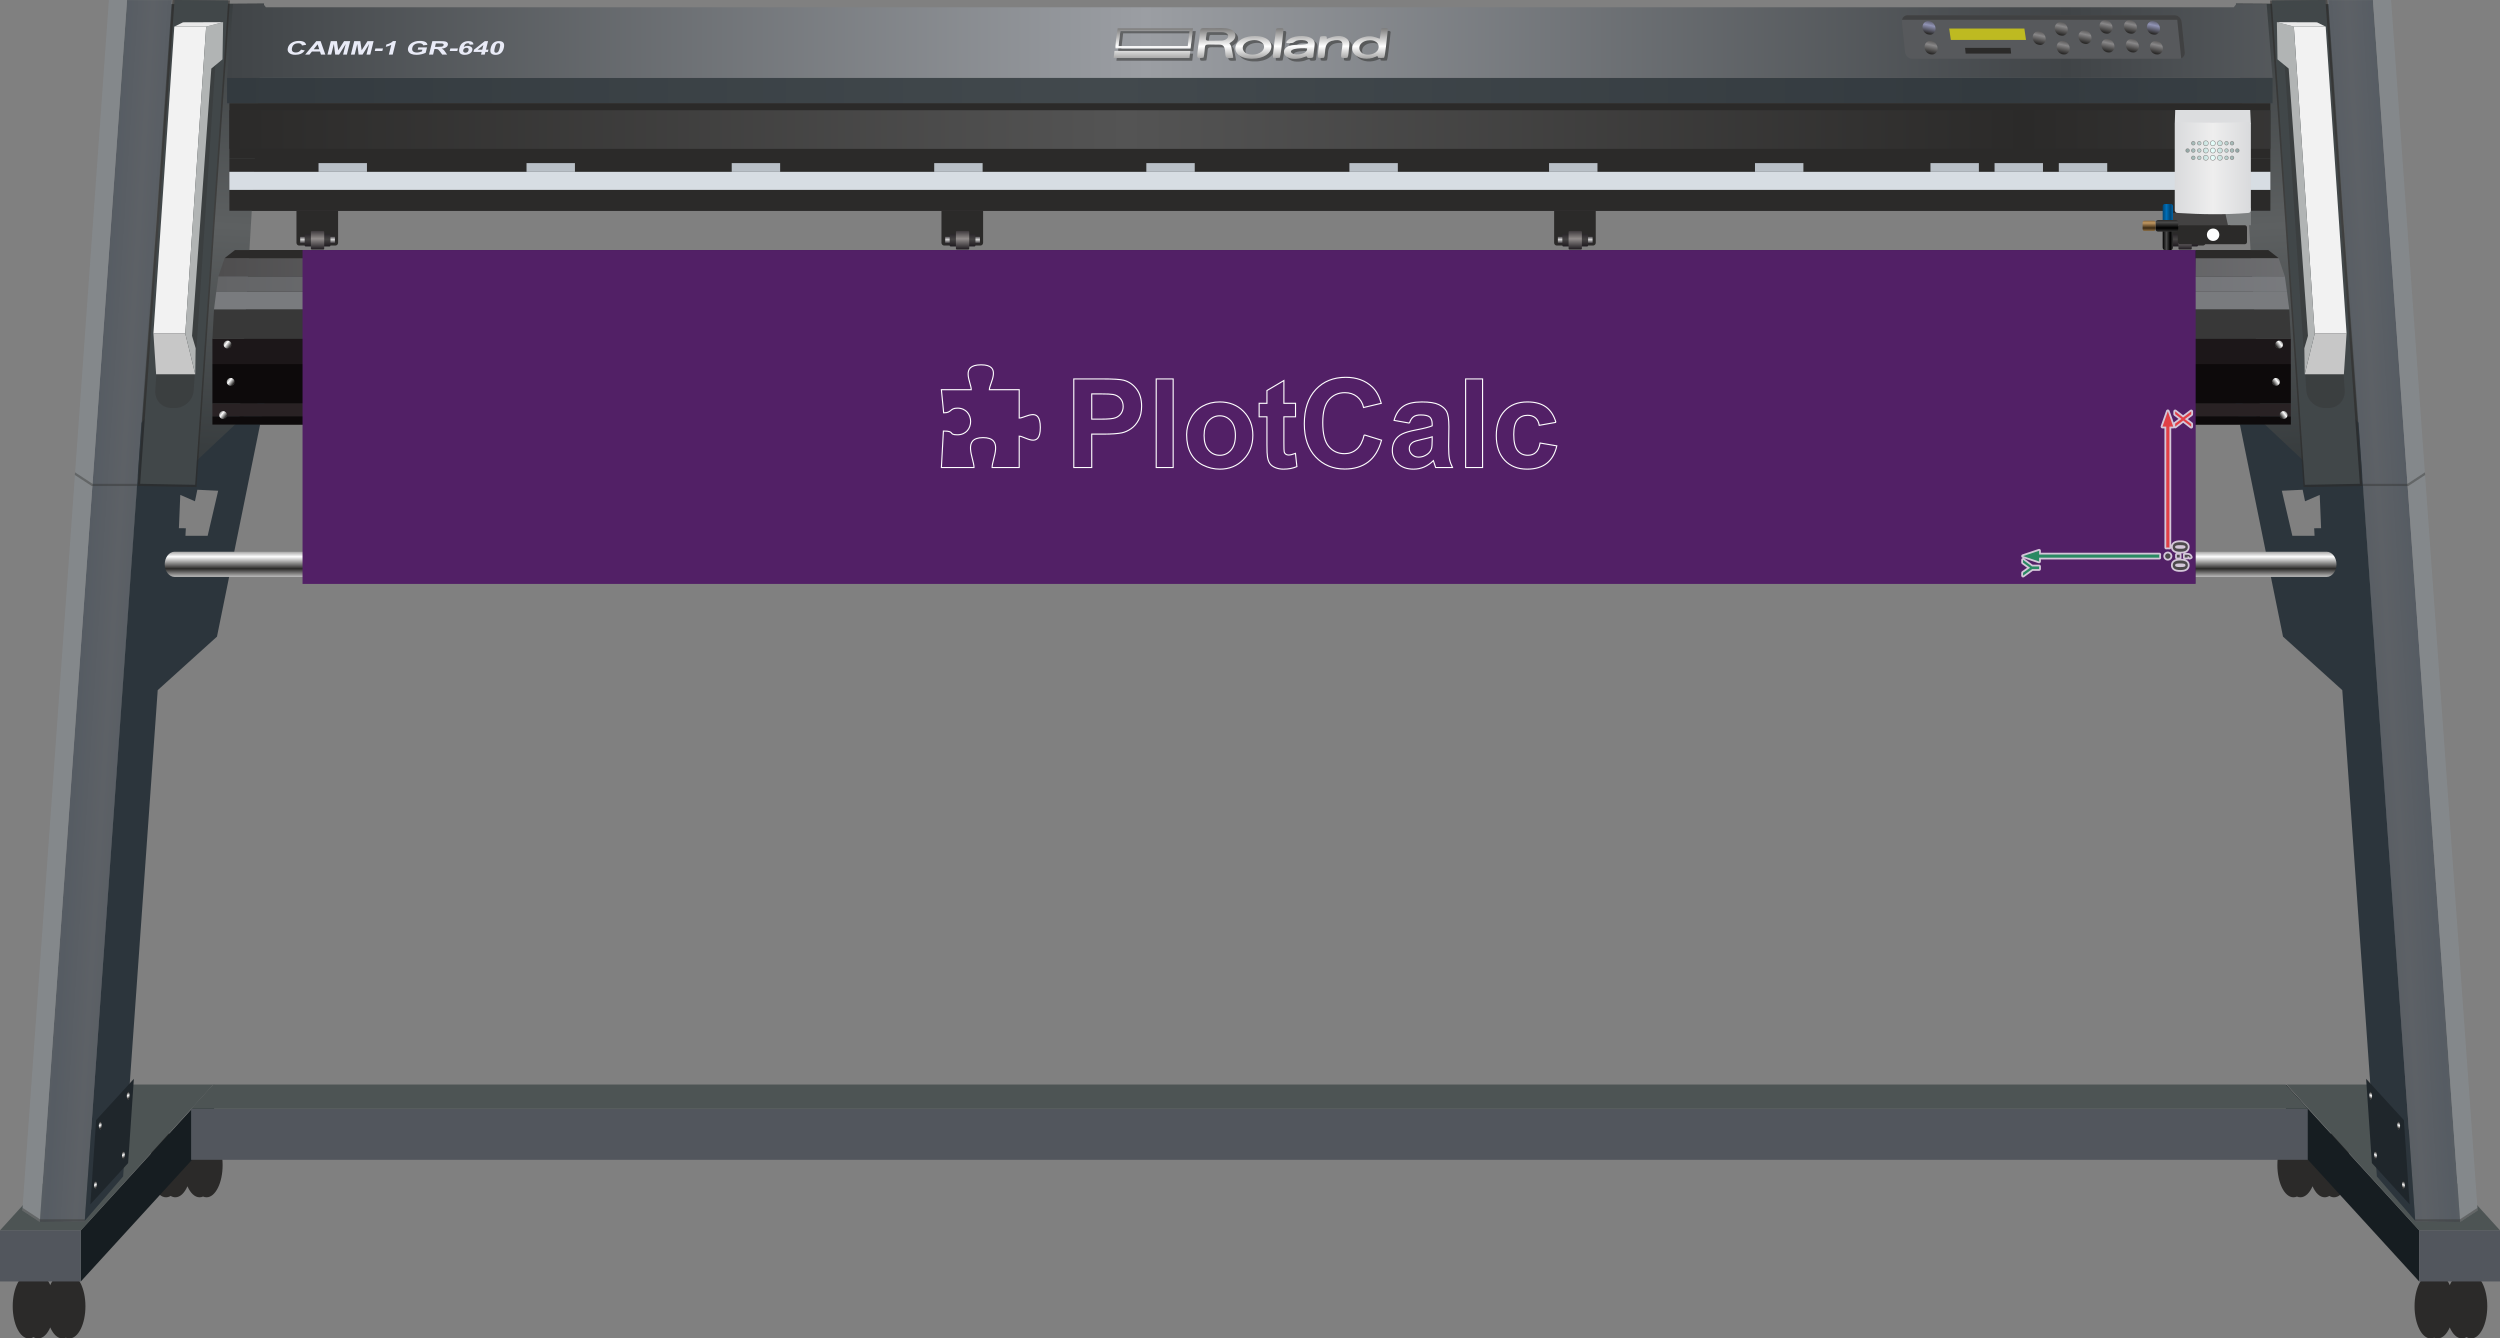 <!-- Creator: plotcalc.com 1000$ --><svg version="1.2" xmlns="http://www.w3.org/2000/svg" viewBox="-1947836 -224662 2246289 1202627" xmlns:xlink="http://www.w3.org/1999/xlink"><rect x="-1947836" y="-224662" width="2246289" height="1202627" fill="#808080" stroke="none"/><defs><linearGradient id="G1" x1="-1735332" x2="-1722508" y1="195862" y2="-20366" spreadMethod="reflect" gradientUnits="userSpaceOnUse"><stop offset="0%" stop-color="rgba(54,59,61,1)"/><stop offset="100%" stop-color="rgba(93,96,97,1)"/></linearGradient><linearGradient id="G2" x1="-1880383" x2="-1854106" y1="461401" y2="463077" spreadMethod="reflect" gradientUnits="userSpaceOnUse"><stop offset="0%" stop-color="rgba(86,92,99,1)"/><stop offset="100%" stop-color="rgba(93,97,102,1)"/></linearGradient><linearGradient id="G3" x1="85950" x2="73126" y1="195862" y2="-20366" spreadMethod="reflect" gradientUnits="userSpaceOnUse"><stop offset="0%" stop-color="rgba(54,59,61,1)"/><stop offset="100%" stop-color="rgba(93,96,97,1)"/></linearGradient><linearGradient id="G4" x1="231001" x2="204724" y1="461401" y2="463077" spreadMethod="reflect" gradientUnits="userSpaceOnUse"><stop offset="0%" stop-color="rgba(86,92,99,1)"/><stop offset="100%" stop-color="rgba(93,97,102,1)"/></linearGradient><linearGradient id="G5" x1="-1743804" x2="-917828" y1="-187815" y2="-187816" spreadMethod="reflect" gradientUnits="userSpaceOnUse"><stop offset="0%" stop-color="rgba(64,68,71,1)"/><stop offset="100%" stop-color="rgba(155,158,163,1)"/></linearGradient><linearGradient id="G6" x1="-1743804" x2="-951370" y1="-143244" y2="-143244" spreadMethod="reflect" gradientUnits="userSpaceOnUse"><stop offset="0%" stop-color="rgba(51,58,63,1)"/><stop offset="100%" stop-color="rgba(66,73,77,1)"/></linearGradient><linearGradient id="G7" x1="-1741715" x2="-935649" y1="-108265" y2="-108265" spreadMethod="reflect" gradientUnits="userSpaceOnUse"><stop offset="0%" stop-color="rgba(43,42,41,1)"/><stop offset="100%" stop-color="rgba(84,84,84,1)"/></linearGradient><linearGradient id="G8" x1="-1752342" x2="-1749013" y1="145680" y2="148256" spreadMethod="reflect" gradientUnits="userSpaceOnUse"><stop offset="0%" stop-color="rgba(43,42,41,1)"/><stop offset="100%" stop-color="rgba(254,254,254,1)"/></linearGradient><linearGradient id="G9" x1="-1745498" x2="-1742169" y1="115894" y2="118470" spreadMethod="reflect" gradientUnits="userSpaceOnUse"><stop offset="0%" stop-color="rgba(43,42,41,1)"/><stop offset="100%" stop-color="rgba(254,254,254,1)"/></linearGradient><linearGradient id="G10" x1="-1748320" x2="-1744992" y1="82376" y2="84951" spreadMethod="reflect" gradientUnits="userSpaceOnUse"><stop offset="0%" stop-color="rgba(43,42,41,1)"/><stop offset="100%" stop-color="rgba(254,254,254,1)"/></linearGradient><linearGradient id="G11" x1="108948" x2="105619" y1="145680" y2="148256" spreadMethod="reflect" gradientUnits="userSpaceOnUse"><stop offset="0%" stop-color="rgba(43,42,41,1)"/><stop offset="100%" stop-color="rgba(254,254,254,1)"/></linearGradient><linearGradient id="G12" x1="102104" x2="98775" y1="115894" y2="118470" spreadMethod="reflect" gradientUnits="userSpaceOnUse"><stop offset="0%" stop-color="rgba(43,42,41,1)"/><stop offset="100%" stop-color="rgba(254,254,254,1)"/></linearGradient><linearGradient id="G13" x1="104926" x2="101597" y1="82376" y2="84951" spreadMethod="reflect" gradientUnits="userSpaceOnUse"><stop offset="0%" stop-color="rgba(43,42,41,1)"/><stop offset="100%" stop-color="rgba(254,254,254,1)"/></linearGradient><linearGradient id="G14" x1="-1753505" x2="-1036485" y1="30567" y2="30567" spreadMethod="reflect" gradientUnits="userSpaceOnUse"><stop offset="0%" stop-color="rgba(99,100,102,1)"/><stop offset="100%" stop-color="rgba(135,137,142,1)"/></linearGradient><linearGradient id="G15" x1="-1751582" x2="-982337" y1="15441" y2="15441" spreadMethod="reflect" gradientUnits="userSpaceOnUse"><stop offset="0%" stop-color="rgba(79,78,79,1)"/><stop offset="100%" stop-color="rgba(150,153,158,1)"/></linearGradient><linearGradient id="G16" x1="-1716746" x2="-1716746" y1="286320" y2="275543" spreadMethod="reflect" gradientUnits="userSpaceOnUse"><stop offset="0%" stop-color="rgba(43,42,41,1)"/><stop offset="100%" stop-color="rgba(254,254,254,1)"/></linearGradient><linearGradient id="G17" x1="-784241" x2="-784241" y1="-156855" y2="-183094" spreadMethod="reflect" gradientUnits="userSpaceOnUse"><stop offset="0%" stop-color="rgba(43,42,41,1)"/><stop offset="100%" stop-color="rgba(255,255,255,1)"/></linearGradient><linearGradient id="G18" x1="-1081474" x2="-1081474" y1="-3229" y2="-9697" spreadMethod="reflect" gradientUnits="userSpaceOnUse"><stop offset="0%" stop-color="rgba(31,27,32,1)"/><stop offset="100%" stop-color="rgba(69,67,67,1)"/></linearGradient><linearGradient id="G19" x1="-1082187" x2="-1082187" y1="-492" y2="-10124" spreadMethod="reflect" gradientUnits="userSpaceOnUse"><stop offset="0%" stop-color="rgba(31,27,32,1)"/><stop offset="100%" stop-color="rgba(145,140,139,1)"/></linearGradient><linearGradient id="G20" x1="-1096264" x2="-1096264" y1="-5630" y2="-9322" spreadMethod="reflect" gradientUnits="userSpaceOnUse"><stop offset="0%" stop-color="rgba(31,27,32,1)"/><stop offset="100%" stop-color="rgba(213,213,213,1)"/></linearGradient><linearGradient id="G21" x1="-1069122" x2="-1069122" y1="-5630" y2="-9322" spreadMethod="reflect" gradientUnits="userSpaceOnUse"><stop offset="0%" stop-color="rgba(31,27,32,1)"/><stop offset="100%" stop-color="rgba(213,213,213,1)"/></linearGradient><linearGradient id="G22" x1="-1661026" x2="-1661026" y1="-3229" y2="-9697" spreadMethod="reflect" gradientUnits="userSpaceOnUse"><stop offset="0%" stop-color="rgba(31,27,32,1)"/><stop offset="100%" stop-color="rgba(69,67,67,1)"/></linearGradient><linearGradient id="G23" x1="-1661740" x2="-1661740" y1="-492" y2="-10124" spreadMethod="reflect" gradientUnits="userSpaceOnUse"><stop offset="0%" stop-color="rgba(31,27,32,1)"/><stop offset="100%" stop-color="rgba(145,140,139,1)"/></linearGradient><linearGradient id="G24" x1="-1675816" x2="-1675816" y1="-5630" y2="-9322" spreadMethod="reflect" gradientUnits="userSpaceOnUse"><stop offset="0%" stop-color="rgba(31,27,32,1)"/><stop offset="100%" stop-color="rgba(213,213,213,1)"/></linearGradient><linearGradient id="G25" x1="-1648674" x2="-1648674" y1="-5630" y2="-9322" spreadMethod="reflect" gradientUnits="userSpaceOnUse"><stop offset="0%" stop-color="rgba(31,27,32,1)"/><stop offset="100%" stop-color="rgba(213,213,213,1)"/></linearGradient><linearGradient id="G26" x1="16995" x2="16995" y1="-3229" y2="-9697" spreadMethod="reflect" gradientUnits="userSpaceOnUse"><stop offset="0%" stop-color="rgba(31,27,32,1)"/><stop offset="100%" stop-color="rgba(69,67,67,1)"/></linearGradient><linearGradient id="G27" x1="16281" x2="16281" y1="-492" y2="-10124" spreadMethod="reflect" gradientUnits="userSpaceOnUse"><stop offset="0%" stop-color="rgba(31,27,32,1)"/><stop offset="100%" stop-color="rgba(145,140,139,1)"/></linearGradient><linearGradient id="G28" x1="2205" x2="2205" y1="-5630" y2="-9322" spreadMethod="reflect" gradientUnits="userSpaceOnUse"><stop offset="0%" stop-color="rgba(31,27,32,1)"/><stop offset="100%" stop-color="rgba(213,213,213,1)"/></linearGradient><linearGradient id="G29" x1="29347" x2="29347" y1="-5630" y2="-9322" spreadMethod="reflect" gradientUnits="userSpaceOnUse"><stop offset="0%" stop-color="rgba(31,27,32,1)"/><stop offset="100%" stop-color="rgba(213,213,213,1)"/></linearGradient><linearGradient id="G30" x1="-530986" x2="-530986" y1="-3229" y2="-9697" spreadMethod="reflect" gradientUnits="userSpaceOnUse"><stop offset="0%" stop-color="rgba(31,27,32,1)"/><stop offset="100%" stop-color="rgba(69,67,67,1)"/></linearGradient><linearGradient id="G31" x1="-531700" x2="-531700" y1="-492" y2="-10124" spreadMethod="reflect" gradientUnits="userSpaceOnUse"><stop offset="0%" stop-color="rgba(31,27,32,1)"/><stop offset="100%" stop-color="rgba(145,140,139,1)"/></linearGradient><linearGradient id="G32" x1="-545777" x2="-545777" y1="-5630" y2="-9322" spreadMethod="reflect" gradientUnits="userSpaceOnUse"><stop offset="0%" stop-color="rgba(31,27,32,1)"/><stop offset="100%" stop-color="rgba(213,213,213,1)"/></linearGradient><linearGradient id="G33" x1="-518635" x2="-518635" y1="-5630" y2="-9322" spreadMethod="reflect" gradientUnits="userSpaceOnUse"><stop offset="0%" stop-color="rgba(31,27,32,1)"/><stop offset="100%" stop-color="rgba(213,213,213,1)"/></linearGradient><linearGradient id="G34" x1="-1863840" x2="-1862671" y1="837561" y2="840136" spreadMethod="reflect" gradientUnits="userSpaceOnUse"><stop offset="0%" stop-color="rgba(43,42,41,1)"/><stop offset="100%" stop-color="rgba(254,254,254,1)"/></linearGradient><linearGradient id="G35" x1="-1859546" x2="-1858378" y1="784099" y2="786675" spreadMethod="reflect" gradientUnits="userSpaceOnUse"><stop offset="0%" stop-color="rgba(43,42,41,1)"/><stop offset="100%" stop-color="rgba(254,254,254,1)"/></linearGradient><linearGradient id="G36" x1="-1838685" x2="-1837517" y1="810746" y2="813321" spreadMethod="reflect" gradientUnits="userSpaceOnUse"><stop offset="0%" stop-color="rgba(43,42,41,1)"/><stop offset="100%" stop-color="rgba(254,254,254,1)"/></linearGradient><linearGradient id="G37" x1="-1834392" x2="-1833224" y1="757284" y2="759860" spreadMethod="reflect" gradientUnits="userSpaceOnUse"><stop offset="0%" stop-color="rgba(43,42,41,1)"/><stop offset="100%" stop-color="rgba(254,254,254,1)"/></linearGradient><linearGradient id="G38" x1="213460" x2="212292" y1="837561" y2="840136" spreadMethod="reflect" gradientUnits="userSpaceOnUse"><stop offset="0%" stop-color="rgba(43,42,41,1)"/><stop offset="100%" stop-color="rgba(254,254,254,1)"/></linearGradient><linearGradient id="G39" x1="209166" x2="207998" y1="784099" y2="786675" spreadMethod="reflect" gradientUnits="userSpaceOnUse"><stop offset="0%" stop-color="rgba(43,42,41,1)"/><stop offset="100%" stop-color="rgba(254,254,254,1)"/></linearGradient><linearGradient id="G40" x1="188306" x2="187138" y1="810746" y2="813321" spreadMethod="reflect" gradientUnits="userSpaceOnUse"><stop offset="0%" stop-color="rgba(43,42,41,1)"/><stop offset="100%" stop-color="rgba(254,254,254,1)"/></linearGradient><linearGradient id="G41" x1="184012" x2="182844" y1="757284" y2="759860" spreadMethod="reflect" gradientUnits="userSpaceOnUse"><stop offset="0%" stop-color="rgba(43,42,41,1)"/><stop offset="100%" stop-color="rgba(254,254,254,1)"/></linearGradient><linearGradient id="G42" x1="-216649" x2="-215021" y1="-194699" y2="-202144" spreadMethod="reflect" gradientUnits="userSpaceOnUse"><stop offset="0%" stop-color="rgba(43,42,41,1)"/><stop offset="100%" stop-color="rgba(144,147,180,1)"/></linearGradient><linearGradient id="G43" x1="-214810" x2="-213183" y1="-176905" y2="-184350" spreadMethod="reflect" gradientUnits="userSpaceOnUse"><stop offset="0%" stop-color="rgba(43,42,41,1)"/><stop offset="100%" stop-color="rgba(136,135,136,1)"/></linearGradient><linearGradient id="G44" x1="-15006" x2="-13379" y1="-194699" y2="-202144" spreadMethod="reflect" gradientUnits="userSpaceOnUse"><stop offset="0%" stop-color="rgba(43,42,41,1)"/><stop offset="100%" stop-color="rgba(144,147,180,1)"/></linearGradient><linearGradient id="G45" x1="-96099" x2="-94472" y1="-176905" y2="-184350" spreadMethod="reflect" gradientUnits="userSpaceOnUse"><stop offset="0%" stop-color="rgba(43,42,41,1)"/><stop offset="100%" stop-color="rgba(136,135,136,1)"/></linearGradient><linearGradient id="G46" x1="-97844" x2="-96216" y1="-193786" y2="-201230" spreadMethod="reflect" gradientUnits="userSpaceOnUse"><stop offset="0%" stop-color="rgba(43,42,41,1)"/><stop offset="100%" stop-color="rgba(136,135,136,1)"/></linearGradient><linearGradient id="G47" x1="-55889" x2="-54262" y1="-178704" y2="-186149" spreadMethod="reflect" gradientUnits="userSpaceOnUse"><stop offset="0%" stop-color="rgba(43,42,41,1)"/><stop offset="100%" stop-color="rgba(136,135,136,1)"/></linearGradient><linearGradient id="G48" x1="-57634" x2="-56006" y1="-195585" y2="-203029" spreadMethod="reflect" gradientUnits="userSpaceOnUse"><stop offset="0%" stop-color="rgba(43,42,41,1)"/><stop offset="100%" stop-color="rgba(136,135,136,1)"/></linearGradient><linearGradient id="G49" x1="-33953" x2="-32325" y1="-178704" y2="-186149" spreadMethod="reflect" gradientUnits="userSpaceOnUse"><stop offset="0%" stop-color="rgba(43,42,41,1)"/><stop offset="100%" stop-color="rgba(136,135,136,1)"/></linearGradient><linearGradient id="G50" x1="-35697" x2="-34069" y1="-195585" y2="-203029" spreadMethod="reflect" gradientUnits="userSpaceOnUse"><stop offset="0%" stop-color="rgba(43,42,41,1)"/><stop offset="100%" stop-color="rgba(136,135,136,1)"/></linearGradient><linearGradient id="G51" x1="-12365" x2="-10737" y1="-176905" y2="-184350" spreadMethod="reflect" gradientUnits="userSpaceOnUse"><stop offset="0%" stop-color="rgba(43,42,41,1)"/><stop offset="100%" stop-color="rgba(136,135,136,1)"/></linearGradient><linearGradient id="G52" x1="-76503" x2="-74876" y1="-186377" y2="-193821" spreadMethod="reflect" gradientUnits="userSpaceOnUse"><stop offset="0%" stop-color="rgba(43,42,41,1)"/><stop offset="100%" stop-color="rgba(136,135,136,1)"/></linearGradient><linearGradient id="G53" x1="-117667" x2="-116039" y1="-185503" y2="-192947" spreadMethod="reflect" gradientUnits="userSpaceOnUse"><stop offset="0%" stop-color="rgba(43,42,41,1)"/><stop offset="100%" stop-color="rgba(136,135,136,1)"/></linearGradient><linearGradient id="G54" x1="6216" x2="40411" y1="-73588" y2="-73589" spreadMethod="reflect" gradientUnits="userSpaceOnUse"><stop offset="0%" stop-color="rgba(217,218,220,1)"/><stop offset="100%" stop-color="rgba(238,238,238,1)"/></linearGradient><linearGradient id="G55" x1="16321" x2="40096" y1="-89407" y2="-89408" spreadMethod="reflect" gradientUnits="userSpaceOnUse"><stop offset="0%" stop-color="rgba(143,163,161,1)"/><stop offset="100%" stop-color="rgba(229,254,251,1)"/></linearGradient><linearGradient id="G56" x1="-4642" x2="-1222" y1="-32755" y2="-32756" spreadMethod="reflect" gradientUnits="userSpaceOnUse"><stop offset="0%" stop-color="rgba(0,70,117,1)"/><stop offset="100%" stop-color="rgba(0,110,184,1)"/></linearGradient><linearGradient id="G57" x1="-4642" x2="-1222" y1="-10190" y2="-10190" spreadMethod="reflect" gradientUnits="userSpaceOnUse"><stop offset="0%" stop-color="rgba(0,0,0,1)"/><stop offset="100%" stop-color="rgba(74,74,74,1)"/></linearGradient><linearGradient id="G58" x1="-3196" x2="-3196" y1="-19826" y2="-24872" spreadMethod="reflect" gradientUnits="userSpaceOnUse"><stop offset="0%" stop-color="rgba(0,0,0,1)"/><stop offset="100%" stop-color="rgba(74,74,74,1)"/></linearGradient><linearGradient id="G59" x1="-18358" x2="-18357" y1="-19828" y2="-24412" spreadMethod="reflect" gradientUnits="userSpaceOnUse"><stop offset="0%" stop-color="rgba(59,42,19,1)"/><stop offset="100%" stop-color="rgba(193,152,98,1)"/></linearGradient><linearGradient id="GS1" x1="0" x2="0" y1="0" y2="25000" gradientUnits="userSpaceOnUse"><stop offset="25%" stop-color="rgba(0,0,0,.2)"/><stop offset="100%" stop-color="rgba(0,0,0,0)"/></linearGradient><linearGradient id="GS2" x1="0" x2="0" y1="300000" y2="100000" gradientUnits="userSpaceOnUse"><stop offset="0%" stop-color="rgba(0,0,0,.1)"/><stop offset="100%" stop-color="rgba(0,0,0,0)"/></linearGradient></defs><path id="theMotionPath" d="M0 0H-1651000H0" /><g><path fill="rgba(43,42,41,1)" d="m-1734814-35280h1818875v-96571h-1818875z"/><path fill="rgba(43,42,41,1)" d="m-1736691 0h1820081v156835h-1820081z"/><path fill="url(#G1)" d="m-1843581 196157l71093 14794 37156-15089 24757-417420-116003 791z"/><path fill="rgba(43,42,41,1)" d="m-1762258 851131c7983 0 14454-12942 14454-28907 0-15965-6471-28907-14454-28907-1075 0-2122 236-3131 681-1008-445-2055-681-3129-681-4347 0-8246 3839-10896 9914-2649-6075-6548-9914-10895-9914-1457 0-2863 433-4189 1234-1326-802-2732-1234-4189-1234-7983 0-14454 12942-14454 28907 0 15965 6471 28907 14454 28907 1457 0 2863-433 4189-1235 1326 802 2732 1235 4189 1235 4347 0 8246-3840 10896-9916 2649 6076 6547 9916 10895 9916 1075 0 2122-237 3129-682 1009 446 2056 682 3131 682"/><path fill="rgba(43,42,41,1)" d="m-1885523 977965c7982 0 14453-12942 14453-28907 0-15965-6471-28907-14453-28907-1076 0-2123 237-3132 682-1007-445-2054-682-3129-682-4347 0-8246 3840-10895 9915-2650-6075-6549-9915-10896-9915-1457 0-2863 433-4189 1235-1326-802-2732-1235-4189-1235-7982 0-14454 12942-14454 28907 0 15965 6472 28907 14454 28907 1457 0 2863-432 4189-1234 1326 802 2732 1234 4189 1234 4347 0 8246-3839 10896-9915 2649 6076 6548 9915 10895 9915 1075 0 2122-236 3130-681 1008 445 2055 681 3131 681"/><path fill="rgba(22,29,33,1)" d="m-1755457 749829l-119744 131002v45911l119744-131003z"/><path fill="rgba(82,86,93,1)" d="m-1947836 880831h72635v45911h-72635z"/><path fill="rgba(77,84,84,1)" d="m-1947836 880831h72635l119064-131002h-72634z"/><path fill="url(#G2)" d="m-1912037 873281h40272l78355-1097893h-40272z"/><path fill="rgba(132,136,139,1)" d="m-1912037 873281l-15710-10296 77753-1087597h16312z"/><path fill="rgba(44,53,60,1)" d="m-1871690 872241l34497-39872 31066-436923 53248-48087 44059-216705-84099 79044 6712-94409-34497 39873zm84594-622278l1247-29943 13189 5703 2139-10337 18714 891-9446 40458h-19962l357-6772z"/><path fill="rgba(43,42,41,0.36)" d="m-1824577 212104l148-2080h-40306l-15678-10276-169 2376 15226 9980z"/><path fill="rgba(43,42,41,0.58)" d="m-1792889-224662l51639 405-29985 437278-52839-992z"/><path fill="rgba(65,71,73,1)" d="m-1790990-224622l-30896 434646 49398 927 29705-435195z"/><path fill="rgba(43,42,41,0.26)" d="m-1793658 141942h3109c8634 0 16169-7065 16743-15699l19597-294475c574-8634-6020-15699-14654-15699h-3109c-8634 0-16169 7065-16744 15699l-19596 294475c-574 8634 6020 15699 14654 15699"/><path fill="rgba(242,242,242,1)" d="m-1809986 75039h28627l18759-275792h-28627z"/><path fill="rgba(199,199,199,1)" d="m-1781359 75039h-28627l2427 36569h35156z"/><path fill="rgba(177,180,180,1)" d="m-1781359 75039l8956 36569 391-23345-3272-11166 17324-240160 10044-8280 558-33404-15242 3994z"/><path fill="rgba(233,233,233,1)" d="m-1762600-200753h-28627l7850-3869 36019-125z"/><path fill="rgba(43,42,41,0.36)" d="m-1871742 872964l148-2080h-40306l-15678-10275-169 2376 15710 10296z"/><path fill="rgba(31,38,43,1)" d="m-1866642 857485l33925-37103 5168-75711-33925 37104z"/><path fill="url(#G3)" d="m194199 196157l-71093 14794-37156-15089-24757-417420 116003 791z"/><path fill="rgba(43,42,41,1)" d="m112875 851131c-7982 0-14453-12942-14453-28907 0-15965 6471-28907 14453-28907 1076 0 2123 236 3132 681 1007-445 2054-681 3129-681 4347 0 8246 3839 10895 9914 2650-6075 6549-9914 10896-9914 1457 0 2863 433 4189 1234 1326-802 2732-1234 4189-1234 7982 0 14454 12942 14454 28907 0 15965-6472 28907-14454 28907-1457 0-2863-433-4189-1235-1326 802-2732 1235-4189 1235-4347 0-8246-3840-10896-9916-2649 6076-6548 9916-10895 9916-1075 0-2122-237-3129-682-1009 446-2056 682-3132 682"/><path fill="rgba(43,42,41,1)" d="m236141 977965c-7982 0-14453-12942-14453-28907 0-15965 6471-28907 14453-28907 1075 0 2123 237 3131 682 1008-445 2055-682 3130-682 4347 0 8246 3840 10895 9915 2650-6075 6549-9915 10896-9915 1456 0 2862 433 4188 1235 1326-802 2733-1235 4190-1235 7982 0 14453 12942 14453 28907 0 15965-6471 28907-14453 28907-1457 0-2864-432-4190-1234-1326 802-2732 1234-4188 1234-4348 0-8247-3839-10896-9915-2650 6076-6548 9915-10895 9915-1075 0-2122-236-3130-681-1008 445-2056 681-3131 681"/><path fill="rgba(22,29,33,1)" d="m106075 749829l119744 131002v45911l-119744-131003z"/><path fill="rgba(82,86,93,1)" d="m298453 880831h-72634v45911h72634z"/><path fill="rgba(77,84,84,1)" d="m298453 880831h-72634l-119064-131002h72634z"/><path fill="url(#G4)" d="m262655 873281h-40273l-78355-1097893h40273z"/><path fill="rgba(132,136,139,1)" d="m262655 873281l15710-10296-77753-1087597h-16312z"/><path fill="rgba(44,53,60,1)" d="m222308 872241l-34497-39872-31067-436923-53248-48087-44058-216705 84099 79044-6712-94409 34497 39873zm-84594-622278l-1247-29943-13189 5703-2139-10337-18714 891 9446 40458h19962l-357-6772z"/><path fill="rgba(43,42,41,0.36)" d="m175195 212104l-148-2080h40306l15677-10276 170 2376-15226 9980z"/><path fill="rgba(43,42,41,0.58)" d="m143507-224662l-51639 405 29984 437278 52840-992z"/><path fill="rgba(65,71,73,1)" d="m141608-224622l30896 434646-49398 927-29706-435195z"/><path fill="rgba(43,42,41,0.26)" d="m144275 141942h-3108c-8635 0-16169-7065-16744-15699l-19596-294475c-574-8634 6020-15699 14654-15699h3109c8634 0 16169 7065 16743 15699l19596 294475c575 8634-6019 15699-14654 15699"/><path fill="rgba(242,242,242,1)" d="m160604 75039h-28627l-18759-275792h28627z"/><path fill="rgba(199,199,199,1)" d="m131977 75039h28627l-2427 36569h-35157z"/><path fill="rgba(177,180,180,1)" d="m131977 75039l-8957 36569-390-23345 3271-11166-17323-240160-10044-8280-559-33404 15243 3994z"/><path fill="rgba(233,233,233,1)" d="m113218-200753h28627l-7850-3869-36020-125z"/><path fill="rgba(43,42,41,0.36)" d="m222360 872964l-148-2080h40306l15677-10275 170 2376-15710 10296z"/><path fill="rgba(31,38,43,1)" d="m217260 857485l-33925-37103-5168-75711 33925 37104z"/><path fill="url(#G5)" d="m94117-154637l-5326-66357h-27293l-2262 2872h-1768159l-2262-2872h-27293l-5326 66357z"/><path fill="url(#G6)" d="m-1743804-154637h1837921v22786h-1837921z"/><path fill="rgba(43,42,41,1)" d="m-1741715-82479h1833851v-49372h-1833851z"/><path fill="url(#G7)" d="m-1741715-90899h1833851v-34731h-1833851z"/><path fill="rgba(217,162,59,1)" d="m20201-93210h43628v-21411h-43628z"/><path fill="rgba(36,35,27,1)" d="m60139-94683c-545-1208-4399-7337-5391-8944l-5722-8827-8085 13168c-515 823-891 1473-1395 2281-400 641-1074 1623-1336 2284 7300 63 14587 34 21929 38m-19760-1157c234-754 1619-2876 2101-3664 750-1229 1498-2463 2227-3680 581-970 4055-6951 4482-7297 2735 4466 7053 10139 9044 14648-5905-1-11976-7-17854-7"/><path fill="rgba(7,4,11,1)" d="m50812-102859c-450 942 63 355-721 897-93 354 78 210-175 341-260 857 1 249-575 768 215 723 195-13 297 733 101 736-73-130-81 768 2032 1027-1341 109 1110 920 275 92 61-17 368 119 343 151 32-13 301 174 831 580-402-142 249 216 772-250-35-186 655-273 756-95-201 95 761 73 494-1210 33-338 818-762 408-364-118-312 393-1022 265-370-56 182 221-237-204-689-171-38-267-666-127-841 440-311-258-845-744-567-84-300-466-681-671-669 150 429-1218-651-591 128-311 261-681 316-384 56-101-79-731-188"/><path fill="rgba(7,4,11,1)" d="m49231-100279l-212-178c-26-24-183-339-827-487l-53 475c-837 90-307 81-870-23-776-142-2166 327-2795 745-670 444-787 461-1210 1189-338 580-610 984-865 1540 2538 116 2072-1332 4230-1316 2795 21 2866 1246 4274 1404 58-1555-1436-1425-1783-2202-305-683 87-305 111-1147"/><path fill="rgba(7,4,11,1)" d="m48232-101423c25-47 63-171 76-141 14 31 93-168 141-242 443-683-122 192 168-228 68-578 240-634 233-1145-1347-758-373-417-1010-1041-1751 431-459 3-1482-7-435 843 75 606-1007 826 33 744 146 369 129 873-21 648-121-14-216 741 658 580-616-439 292 170 294 197 70-12 283 207 525 539-87 213 446 672 462 228 145-272 988-49 558 149-384 50 479 153 346-451 100-386 480-789"/><path fill="rgba(217,162,59,1)" d="m51228-101954c-1916 788-922 3753 1193 3126 2087-619 1120-4076-1193-3126"/><path fill="rgba(217,162,59,1)" d="m46588-101441c2213 215 1705-1807 793-2020-657-153-1180 211-1311 680-187 671 211 971 518 1340"/><path fill="rgba(7,4,11,1)" d="m49280-102745c21 135 30 293 77 393 277 590-129-111 211 286 320-465 235-1136 213-1919-24-865 61-1353-847-1369-41 1295-140 1545 346 2609"/><path fill="rgba(36,35,27,1)" d="m50307-102367c123-172 101 22 161-346l393-1992c100-598 169-432-234-795-464 210-199-400-506 563l-178 1765c23 894-26 643 364 805"/><path fill="rgba(36,35,27,1)" d="m50812-102859c1017-645 1420-873 1433-1628-651 123-1146 415-1491 971-174 281-152-353-119 322 31 626-41 89 177 335"/><path fill="rgba(43,42,41,1)" d="m-1741715-82479h1833851v12216h-1833851z"/><path fill="rgba(185,192,199,1)" d="m-97962-78109h43500v7846h-43500z"/><path fill="rgba(185,192,199,1)" d="m-155693-78109h43500v7846h-43500z"/><path fill="rgba(185,192,199,1)" d="m-213286-78109h43500v7846h-43500z"/><path fill="rgba(185,192,199,1)" d="m-370950-78109h43500v7846h-43500z"/><path fill="rgba(185,192,199,1)" d="m-555983-78109h43500v7846h-43500z"/><path fill="rgba(185,192,199,1)" d="m-735362-78109h43500v7846h-43500z"/><path fill="rgba(185,192,199,1)" d="m-917841-78109h43500v7846h-43500z"/><path fill="rgba(185,192,199,1)" d="m-1108436-78109h43500v7846h-43500z"/><path fill="rgba(185,192,199,1)" d="m-1290373-78109h43500v7846h-43500z"/><path fill="rgba(185,192,199,1)" d="m-1474746-78109h43500v7846h-43500z"/><path fill="rgba(185,192,199,1)" d="m-1661628-78109h43500v7846h-43500z"/><path fill="rgba(215,221,227,1)" d="m-1741715-70263h1833851v16272h-1833851z"/><path fill="rgba(43,42,41,1)" d="m-1741715-35280h1833851v-18711h-1833851z"/><path fill="rgba(13,10,11,1)" d="m-1756984 102415h1867509v35525h-1867509z"/><path fill="rgba(41,34,36,1)" d="m-1756984 149450h1867509v-11510h-1867509z"/><path fill="rgba(13,10,11,1)" d="m-1756984 149450h1867509v7385h-1867509z"/><path fill="rgba(28,23,25,1)" d="m-1756984 102415h1867509v-22730h-1867509z"/><path fill="url(#G8)" d="m-1747392 151797c1955 0 3540-1585 3540-3540 0-1955-1585-3541-3540-3541-1955 0-3540 1586-3540 3541 0 1955 1585 3540 3540 3540"/><path fill="url(#G9)" d="m-1740548 122011c1956 0 3541-1585 3541-3540 0-1956-1585-3541-3541-3541-1955 0-3540 1585-3540 3541 0 1955 1585 3540 3540 3540"/><path fill="url(#G10)" d="m-1743370 88493c1955 0 3540-1585 3540-3541 0-1955-1585-3540-3540-3540-1956 0-3541 1585-3541 3540 0 1956 1585 3541 3541 3541"/><path fill="url(#G11)" d="m103998 151797c-1955 0-3540-1585-3540-3540 0-1955 1585-3541 3540-3541 1955 0 3540 1586 3540 3541 0 1955-1585 3540-3540 3540"/><path fill="url(#G12)" d="m97154 122011c-1956 0-3541-1585-3541-3540 0-1956 1585-3541 3541-3541 1955 0 3540 1585 3540 3541 0 1955-1585 3540-3540 3540"/><path fill="url(#G13)" d="m99976 88493c-1955 0-3540-1585-3540-3541 0-1955 1585-3540 3540-3540 1955 0 3540 1585 3540 3540 0 1956-1585 3541-3540 3541"/><path fill="rgba(56,56,56,1)" d="m110525 79685h-1867509l1437-26428h1864635z"/><path fill="rgba(121,123,126,1)" d="m107045 37500h-1860550l-2042 15757h1864635z"/><path fill="url(#G14)" d="m107045 37500h-1860550l1923-13866h1856704z"/><path fill="url(#G15)" d="m99555 7248h-1845570l-5567 16386h1856704z"/><path fill="rgba(43,42,41,1)" d="m99555 7248h-1845570l9324-7248h1826923z"/><path fill="rgba(28,23,25,1)" d="m-279422 67439h14998v8812h-14998z"/><path fill="rgba(28,23,25,1)" d="m-257487 67439h19498v8812h-19498z"/><path fill="rgba(28,23,25,1)" d="m-227865 67439h19498v8812h-19498z"/><path fill="rgba(28,23,25,1)" d="m-199180 67439h19498v8812h-19498z"/><path fill="rgba(28,23,25,1)" d="m-168434 67439h19499v8812h-19499z"/><path fill="rgba(28,23,25,1)" d="m-139936 67439h19498v8812h-19498z"/><path fill="rgba(28,23,25,1)" d="m-111064 67439h19498v8812h-19498z"/><path fill="rgba(28,23,25,1)" d="m-82755 67439h19498v8812h-19498z"/><path fill="rgba(28,23,25,1)" d="m-53883 67439h19498v8812h-19498z"/><path fill="rgba(28,23,25,1)" d="m4368 67439h14999v8812h-14999z"/><path fill="rgba(28,23,25,1)" d="m-25868 67439h19498v8812h-19498z"/><path fill="rgba(82,86,93,1)" d="m-1776118 771544h1901835v45908h-1901835z"/><path fill="rgba(77,84,84,1)" d="m125717 771544h-1901835l19981-21715h1861872z"/><path fill="url(#G16)" d="m-1790917 271060h1933548c4901 0 8911 5099 8911 11332 0 6233-4010 11332-8911 11332h-1933548c-4901 0-8911-5099-8911-11332 0-6233 4010-11332 8911-11332"/><path fill="rgba(43,42,41,0.50)" d="m-801464-170249c-217-1031-17-3177 74-4247 467-5492 1330-11157 2007-16640l315-3306c108-1170 188-2075 1403-2308 552-106 2286-96 2953-101 738-6 2124-81 2479 658 227 471 53 1318-5 1847-627 5737-1170 11460-1940 17187-208 1551-710 5506-1303 6874-2679 230-3281 275-5983 36m66159-17243c2657 2215 2591 4057 2202 7233l-331 3371c-141 1711-369 5152-1244 6588-1584 273-4072 499-5533-255-394-1260 248-5384 450-6793l565-3956c389-3761-1773-4887-5240-4825-2201 40-4852 487-6702 1712-4295 2844-3224 8475-4003 12295-149 732-296 1140-629 1795-1212 246-3015 391-4225 186-312-53-1005-232-1188-492-290-412 184-5297 247-5953 185-1928 1209-11270 1869-12642l184-172c811-303 2061-391 2927-389 681 1 2369 15 2664 697 196 452-127 916 186 1770l2050-744c4941-1819 11312-3129 15751 574m-45296-1987c4409-796 12983-624 15704 3619 783 1221 919 2461 793 3867-271 3026-756 6000-1070 9000-75 711-37 1809-452 2300-575 682-2207 613-3061 622-1854 20-2026-85-2626-1498-1569 199-3601 1384-5759 1795-2516 480-5271 720-7812 281-1931-333-4048-1144-5413-2604-1182-1265-1745-2997-1244-4689 395-1334 1420-2462 2570-3207 1316-852 2928-1324 4462-1575 1170-192 4404-340 5698-410 1481-81 6852-296 8031-773 416-299 884-554 738-1063-164-571-747-1148-1265-1457-1846-1103-5540-1027-7551-718-1529 236-2284 573-3459 1467-1093 832-1777 1018-3199 1063l-1783 68c-959 23-2967 96-2089-1364 1650-2743 5797-4185 8787-4724m-164126 19412h68142l752-6347h-68142zm124630-19686l2047-83 1915 39 1783 154 1652 260 1521 360 1390 452 1259 537 1129 612 1000 682 871 744 741 797 613 843 485 882 356 913 230 937 102 952-24 961-151 961-277 954-402 940-528 917-653 888-777 851-1927 1558-2420 1318-2912 1016-3399 654-1882 172-3997 14-1794-165-1658-269-1523-366-1389-455-1255-538-1123-612-990-680-860-739-728-792-599-838-470-875-341-905-214-929-87-943 40-952 165-953 289-946 414-933 537-910 1442-1727 1926-1553 2405-1319 2877-1026 3345-673zm105572 128c2612 42 4525 635 6904 1553 664 256 1336 545 2051 608l1320-9042c840-353 4256-510 5193-185 1158 400 683 1574 537 2687l-778 7080c-442 4124-930 8805-1568 12876-147 940-432 2923-864 3750-1708 287-3713 261-5433 50-203-730-146-954-630-1584-1245 347-2304 1011-3540 1417-3365 1104-6978 1334-10430 502-3658-882-7573-3201-8474-7106-462-2002-50-4083 1043-5803 2804-4414 9648-6884 14669-6803m-154848 18989l-74-127c-630-1468 1159-12976 1489-15273 319-2226 477-4198 680-6425 89-978 204-2906 847-3689 661-805 2105-788 3049-790l5387 108c3313 30 6591-151 9876-121 3213 30 7906 200 10512 2305 1743 1408 2626 3446 2100 5670-744 3144-3062 4032-5256 5725 1820 2248 1784 3081 2255 5911 204 1223 1417 6441 1183 7158l-3159 193c-1148 5-2742-29-3359-1142-616-1113-593-4251-767-5729-161-1379-627-3153-1625-4155-1098-1101-3042-1094-4535-1113l-5009-38c-1255-21-4516-172-5628 223-1101 392-1212 1464-1333 2553l-322 3221c-205 1790-332 4025-828 5720l-900 230c-797 161-2580 152-3367 111-784-40-803-97-1216-526m-73686-8068c-287-1555 422-6851 640-8569l1235-9113 38-311h67731l-2237 18014zm2736-2086c20724 0 41449 0 62173 0l1594-13904h-62116zm79087-10765l-351 2355c-125 736-483 2293-76 2914 480 734 2248 711 3006 723l6116-81 3968-30c1816-28 3786-334 5269-1468 1619-1239 2089-3235 539-4678-1264-1178-3253-1444-4904-1468h-10981c-2057 2-2360 5-2586 1733m40209 5665c-2051 385-4287 1229-5816 2696-1602 1536-2383 3747-1550 5871 811 2069 2878 3338 4949 3875 1806 467 4175 481 6007 154 3087-550 7194-2562 7805-5928 533-2940-1809-5152-4319-6155-1933-773-3862-903-5912-692zm50100 7273c-1449-311-3595-260-5084-195-2265 98-5971 334-7925 1272-1001 481-2023 1395-1220 2521 801 1122 2847 1609 4139 1739 2504 253 6580-340 8662-2086 1051-881 1484-1895 1428-3251m54367-7212l-1028 208c-1844 447-3758 1357-4998 2833-1858 2212-1867 5278 101 7423 1840 2006 4760 2540 7364 2293 2536-240 5331-1186 7032-3176 1706-1994 2031-4786 487-6952-1533-2152-4317-2892-6845-2835z"/><path fill="url(#G17)" d="m-719036-188312l-1027 209c-1844 446-3759 1357-4999 2833-1857 2211-1867 5277 101 7423 1840 2005 4761 2539 7364 2293 2535-240 5331-1187 7033-3176 1705-1994 2030-4786 486-6952-1533-2152-4317-2892-6845-2835zm-54367 7213c-2457-526-8819-107-11299 496-1015 246-3264 961-3217 2328 41 1189 1774 1933 2741 2203 2533 709 6026 327 8452-673 1790-738 3357-1993 3334-4096zm-48936-7452l-2243 418c-2336 606-4853 1913-6016 4131-1290 2461-445 5140 1767 6746 1928 1400 4589 1800 6917 1693 2722-125 5579-967 7683-2760 1602-1366 2640-3334 2020-5463-769-2647-3728-4197-6289-4666-1340-246-2492-238-3839-99m-41373-5487l-503 3262c-110 714-342 1840 387 2310 781 503 3130 429 4041 420l7315-106c1701-9 3157 48 4808-504 1492-499 3165-1624 3358-3308 188-1645-1160-2786-2589-3307-1031-376-2161-484-3250-500h-10981c-567 1-1706-57-2128 328-335 307-402 981-458 1405m-79087 10765h62173l1594-13904h-62116zm-2736 2087c-287-1556 422-6851 641-8570l1273-9423h67730l-2236 18014zm73687 8068c-218-372-205-861-210-1280-41-3488 1276-11358 1779-15233l583-5928c95-939 215-2599 976-3268 767-673 2484-604 3438-591l6515 106c4623-34 11842-574 16098 828 1643 542 3039 1442 3985 2903 1170 1806 1089 3961 43 5811-1076 1903-2926 2746-4598 4035 2051 2533 1753 3354 2349 6447 206 1064 1316 5929 1089 6622-1436 131-4772 516-5997-359-824-589-937-1913-1031-2882-229-2352-59-4877-1383-6958-999-1571-2588-1679-4361-1733l-4821-39c-1355-19-5006-171-6213 129-1196 296-1406 1094-1562 2243l-296 2961-406 3763-495 2608c-1432 402-1893 362-3397 358-481-1-1472 47-1821-267zm148438-17946c4321-1399 8034-1430 12271 114 889 324 2180 923 3094 1003l1319-9041c734-308 2854-373 3683-361 2846 40 2295 973 2047 2863l-778 7080c-442 4124-930 8804-1568 12876-147 939-432 2922-863 3750-1710 286-3713 261-5434 49-202-729-146-954-630-1584l-752 249c-1506 581-1826 918-3669 1443-3304 941-7037 986-10340 16-3848-1129-7698-3897-7864-8256-201-5274 5022-8756 9484-10201m-99163-1171l2047-83 1915 39 1784 153 1651 261 1521 360 1390 452 1259 536 1130 613 999 682 871 743 741 797 613 844 485 882 357 913 229 936 102 953-24 960-151 962-277 954-402 940-528 917-653 888-777 850-1927 1559-2420 1317-2911 1017-3400 654-3949 238-1930-53-1793-164-1658-269-1524-366-1388-455-1256-538-1122-612-991-680-859-740-729-792-599-837-470-875-341-906-214-928-87-944 40-952 165-953 290-946 414-932 1196-1792 1685-1648 2166-1443 2642-1180 3112-857 1730-289zm-124630 19685l752-6347h68142l-752 6347zm165974-19668c4062-395 11374 5 13857 3876 782 1220 918 2461 792 3866-271 3026-755 6000-1070 9001-75 710-37 1809-452 2300-575 681-2207 612-3061 621-1850 20-2027-83-2626-1497-1568 198-3601 1384-5759 1795-2518 480-5268 720-7811 281-1932-334-4049-1145-5414-2605-1182-1265-1745-2996-1244-4688 395-1335 1420-2462 2570-3207 1316-852 2928-1325 4462-1576 1171-191 4404-340 5698-410 1483-80 6850-295 8031-772 417-299 884-555 738-1063-163-572-747-1148-1265-1457-1846-1104-5540-1028-7550-718-1530 235-2285 573-3460 1467-1093 832-1777 1017-3199 1063-826 26-2135 115-2906 44-1265-115-1501-584-782-1623 2069-2995 7020-4364 10451-4698m43449 2243c3379 2818 2329 5278 1993 9118-167 1904-406 6372-1271 7917l-96 158c-1585 273-4069 498-5533-255-394-1261 248-5384 451-6794 166-1155 637-3901 613-4964-86-3800-3645-4019-6650-3736-3873 364-7011 1733-8252 5645-1017 3205-482 7376-1516 9675l-205 401c-1215 247-4341 583-5327-226l-160-378c-205-1942 874-10795 1191-13054 84-598 718-5066 1077-5372l1302-321c881-123 3764-298 4322 457 290 394 3 1073 184 1694l75 205 2516-913c4836-1722 10982-2845 15286 743m-66160 17244c-279-1324 143-5086 290-6503 504-4847 1197-9571 1791-14384l315-3306c218-2351 725-2369 3097-2393 816-8 2711-131 3373 253 636 370 481 1153 413 1757l-1255 11654c-262 2290-1230 10774-1935 12641l-106 244c-2681 231-3281 275-5983 37"/><path fill="rgba(233,235,247,1)" d="m-1677344-180065l3356 726c-873 1330-2022 2318-3445 2965-1423 644-3102 968-5043 968-2403 0-4241-549-5519-1646-1272-1097-1675-2597-1203-4501 498-2012 1664-3576 3493-4690 1829-1114 4013-1671 6547-1671 2214 0 3903 439 5066 1314 697 518 1128 1260 1300 2231l-3754 574c-60-625-383-1120-971-1483-592-363-1372-543-2340-543-1343 0-2513 321-3506 965-997 642-1671 1683-2028 3123-378 1525-235 2613 426 3260 664 650 1653 974 2970 974 972 0 1861-206 2662-619 801-414 1467-1061 1989-1947m21857 4456h-3944l-880-2751h-7252l-2184 2751h-3873l10015-12085h3869zm-5505-4794l-1404-4472-3550 4472zm7403 4794l2995-12085h5484l1199 8242 5246-8242h5497l-2994 12085h-3385l2345-9514-5923 9514h-3518l-1191-9514-2370 9514zm21038 0l2994-12085h5485l1199 8242 5245-8242h5497l-2994 12085h-3384l2344-9514-5922 9514h-3519l-1191-9514-2370 9514zm21457-3224l573-2312h6819l-573 2312zm16122 3224h-3460l2168-8749c-1459 793-3095 1381-4907 1761l523-2110c954-197 2027-571 3221-1125 1198-551 2081-1196 2659-1930h2807zm22491-4439l506-2042h7854l-1194 4821c-886 498-2101 934-3647 1314-1541 377-3057 565-4547 565-1890 0-3470-264-4744-796-1270-531-2138-1294-2600-2281-463-988-549-2065-261-3227 312-1260 985-2380 2015-3361 1034-980 2374-1733 4023-2257 1262-402 2751-602 4476-602 2244 0 3921 315 5028 946 1101 633 1699 1502 1784 2616l-3749 455c-106-593-469-1063-1086-1409-614-343-1447-515-2499-515-1591 0-2942 338-4049 1016-1106 678-1826 1682-2156 3013-356 1437-148 2515 626 3232 778 717 1934 1078 3479 1078 762 0 1553-102 2369-302 819-199 1537-444 2159-731l380-1533zm10134 4439l2995-12085h7690c1932 0 3311 110 4132 326 826 217 1430 602 1819 1156 388 557 496 1190 319 1905-225 908-806 1657-1748 2247-942 591-2221 963-3842 1117 711 307 1276 645 1694 1013 422 369 950 1024 1584 1964l1622 2357h-4365l-1965-2639c-706-937-1204-1527-1492-1772-286-242-610-411-975-501-369-90-972-135-1814-135h-741l-1251 5047zm5390-6971h2702c1751 0 2854-51 3316-149 458-98 845-270 1149-512 309-242 506-546 596-909 101-408 18-734-244-987-262-250-682-408-1255-473-292-28-1176-42-2654-42h-2849zm13218 3747l573-2312h6819l-573 2312zm21262-5902l-3420 248c34-462-96-802-387-1021-290-220-710-330-1261-330-732 0-1405 220-2019 659-614 439-1156 1353-1631 2743 1031-681 2185-1022 3469-1022 1443 0 2594 369 3443 1106 847 740 1125 1691 836 2858-307 1238-1096 2234-2368 2982-1271 748-2757 1122-4457 1122-1823 0-3208-475-4147-1426-939-951-1142-2506-606-4672 550-2220 1561-3821 3030-4803 1468-981 3180-1471 5137-1471 1372 0 2445 259 3217 777 774 515 1160 1266 1164 2250m-9107 5058c-187 754-70 1336 346 1747 416 411 954 616 1623 616 640 0 1216-168 1729-503 508-338 860-889 1049-1654 196-788 107-1365-261-1733-372-366-899-549-1589-549-670 0-1273 175-1823 526-545 349-905 867-1074 1550m15942 4068l602-2431h-7374l500-2017 9725-7688h2913l-1903 7680h2248l-502 2025h-2248l-602 2431zm1104-4456l1023-4127-5156 4127zm15031-7697c1751 0 3016 419 3797 1258 929 990 1111 2636 542 4931-568 2293-1570 3941-3001 4943-1186 827-2652 1240-4403 1240-1760 0-3066-453-3919-1358-853-906-991-2524-415-4847 565-2282 1566-3925 2997-4926 1185-827 2652-1241 4402-1241m-476 1924c-413 0-806 90-1170 271-368 177-700 497-992 962-384 599-753 1611-1105 3032-352 1424-489 2400-410 2931 78 532 256 887 532 1064 276 177 620 264 1033 264 412 0 805-90 1174-270 364-177 696-498 987-962 383-593 751-1603 1104-3027 352-1421 489-2397 410-2928-79-532-256-889-532-1066-275-181-619-271-1031-271"/><path fill="rgba(43,42,41,1)" d="m-1099435-4016h32450c1364 0 2480-1116 2480-2480v-28784h-37409v28784c0 1364 1116 2480 2479 2480"/><path fill="url(#G18)" d="m-1093765-14417h21622c399 0 725 326 725 725v9738c0 399-326 725-725 725h-21622c-399 0-726-326-726-725v-9738c0-399 327-725 726-725"/><path fill="url(#G19)" d="m-1088154-17155h10400c426 0 775 349 775 775v15113c0 427-349 775-775 775h-10400c-427 0-775-348-775-775v-15113c0-426 348-775 775-775"/><path fill="url(#G20)" d="m-1094754-12016h-3542c-145 0-264 119-264 264v5858c0 145 119 264 264 264h3542c145 0 263-119 263-264v-5858c0-145-118-264-263-264"/><path fill="url(#G21)" d="m-1067612-12016h-3542c-145 0-264 119-264 264v5858c0 145 119 264 264 264h3542c145 0 263-119 263-264v-5858c0-145-118-264-263-264"/><path fill="rgba(43,42,41,1)" d="m-1678987-4016h32450c1363 0 2479-1116 2479-2480v-28784h-37408v28784c0 1364 1115 2480 2479 2480"/><path fill="url(#G22)" d="m-1673317-14417h21621c399 0 726 326 726 725v9738c0 399-327 725-726 725h-21621c-399 0-726-326-726-725v-9738c0-399 327-725 726-725"/><path fill="url(#G23)" d="m-1667707-17155h10400c427 0 775 349 775 775v15113c0 427-348 775-775 775h-10400c-426 0-775-348-775-775v-15113c0-426 349-775 775-775"/><path fill="url(#G24)" d="m-1674307-12016h-3541c-146 0-264 119-264 264v5858c0 145 118 264 264 264h3541c145 0 264-119 264-264v-5858c0-145-119-264-264-264"/><path fill="url(#G25)" d="m-1647165-12016h-3541c-146 0-264 119-264 264v5858c0 145 118 264 264 264h3541c145 0 264-119 264-264v-5858c0-145-119-264-264-264"/><path fill="rgba(43,42,41,1)" d="m-966-4016h32450c1363 0 2479-1116 2479-2480v-28784h-37409v28784c0 1364 1116 2480 2480 2480"/><path fill="url(#G26)" d="m4704-14417h21621c399 0 726 326 726 725v9738c0 399-327 725-726 725h-21621c-399 0-726-326-726-725v-9738c0-399 327-725 726-725"/><path fill="url(#G27)" d="m10314-17155h10400c427 0 775 349 775 775v15113c0 427-348 775-775 775h-10400c-426 0-775-348-775-775v-15113c0-426 349-775 775-775"/><path fill="url(#G28)" d="m3714-12016h-3541c-146 0-264 119-264 264v5858c0 145 118 264 264 264h3541c145 0 264-119 264-264v-5858c0-145-119-264-264-264"/><path fill="url(#G29)" d="m30856-12016h-3541c-146 0-264 119-264 264v5858c0 145 118 264 264 264h3541c145 0 264-119 264-264v-5858c0-145-119-264-264-264"/><path fill="rgba(43,42,41,1)" d="m-548947-4016h32450c1363 0 2479-1116 2479-2480v-28784h-37409v28784c0 1364 1116 2480 2480 2480"/><path fill="url(#G30)" d="m-543277-14417h21621c399 0 726 326 726 725v9738c0 399-327 725-726 725h-21621c-400 0-726-326-726-725v-9738c0-399 326-725 726-725"/><path fill="url(#G31)" d="m-537667-17155h10400c427 0 775 349 775 775v15113c0 427-348 775-775 775h-10400c-426 0-775-348-775-775v-15113c0-426 349-775 775-775"/><path fill="url(#G32)" d="m-544267-12016h-3541c-146 0-264 119-264 264v5858c0 145 118 264 264 264h3541c145 0 264-119 264-264v-5858c0-145-119-264-264-264"/><path fill="url(#G33)" d="m-517125-12016h-3542c-145 0-263 119-263 264v5858c0 145 118 264 263 264h3542c145 0 264-119 264-264v-5858c0-145-119-264-264-264"/><path fill="url(#G34)" d="m-1862103 843677c686 0 1243-1585 1243-3540 0-1955-557-3540-1243-3540-686 0-1242 1585-1242 3540 0 1955 556 3540 1242 3540"/><path fill="url(#G35)" d="m-1857809 790216c686 0 1242-1585 1242-3540 0-1956-556-3541-1242-3541-686 0-1242 1585-1242 3541 0 1955 556 3540 1242 3540"/><path fill="url(#G36)" d="m-1836948 816862c685 0 1242-1584 1242-3540 0-1955-557-3540-1242-3540-687 0-1243 1585-1243 3540 0 1956 556 3540 1243 3540"/><path fill="url(#G37)" d="m-1832655 763401c686 0 1242-1585 1242-3540 0-1956-556-3541-1242-3541-686 0-1242 1585-1242 3541 0 1955 556 3540 1242 3540"/><path fill="url(#G38)" d="m211723 843677c-686 0-1242-1585-1242-3540 0-1955 556-3540 1242-3540 686 0 1242 1585 1242 3540 0 1955-556 3540-1242 3540"/><path fill="url(#G39)" d="m207429 790216c-686 0-1242-1585-1242-3540 0-1956 556-3541 1242-3541 686 0 1243 1585 1243 3541 0 1955-557 3540-1243 3540"/><path fill="url(#G40)" d="m186569 816862c-686 0-1242-1584-1242-3540 0-1955 556-3540 1242-3540 686 0 1242 1585 1242 3540 0 1956-556 3540-1242 3540"/><path fill="url(#G41)" d="m182275 763401c-686 0-1242-1585-1242-3540 0-1956 556-3541 1242-3541 686 0 1243 1585 1243 3541 0 1955-557 3540-1243 3540"/><path fill="rgba(87,89,92,1)" d="m-233894-210980h240062c3110 0 5935 2706 6277 6015l2797 27068c342 3308-1923 6015-5034 6015h-240062c-3111 0-5935-2707-6277-6015l-2797-27068c-342-3309 1923-6015 5034-6015"/><path fill="rgba(43,42,41,0.50)" d="m-233894-210980h240062c3110 0 5935 2706 6277 6015l2797 27068c271 2622-1096 4867-3224 5684l-3578-34627h-247279c498-2398 2449-4140 4945-4140"/><path fill="rgba(190,186,33,1)" d="m-196475-199009h67562l1489 10219h-67562z"/><path fill="url(#G42)" d="m-213943-193394c3213 0 5532-2771 5179-6189-354-3418-3245-6189-6458-6189-3214 0-5532 2771-5179 6189 353 3418 3244 6189 6458 6189"/><path fill="url(#G43)" d="m-212104-175601c3213 0 5532-2770 5178-6188-353-3418-3244-6189-6457-6189-3214 0-5532 2771-5179 6189 353 3418 3244 6188 6458 6188"/><path fill="url(#G44)" d="m-12300-193394c3213 0 5532-2771 5178-6189-353-3418-3244-6189-6457-6189-3214 0-5532 2771-5179 6189 353 3418 3244 6189 6458 6189"/><path fill="url(#G45)" d="m-93394-175601c3214 0 5532-2770 5179-6188-353-3418-3244-6189-6457-6189-3214 0-5532 2771-5179 6189 353 3418 3244 6188 6457 6188"/><path fill="url(#G46)" d="m-95138-192481c3214 0 5532-2771 5179-6189-353-3418-3245-6188-6458-6188-3213 0-5532 2770-5179 6188 353 3418 3245 6189 6458 6189"/><path fill="url(#G47)" d="m-53184-177400c3214 0 5533-2770 5179-6188-353-3418-3244-6189-6457-6189-3214 0-5533 2771-5179 6189 353 3418 3244 6188 6457 6188"/><path fill="url(#G48)" d="m-54928-194280c3213 0 5532-2771 5179-6189-353-3418-3244-6189-6458-6189-3213 0-5532 2771-5179 6189 354 3418 3245 6189 6458 6189"/><path fill="url(#G49)" d="m-31247-177400c3214 0 5532-2770 5179-6188-353-3418-3244-6189-6458-6189-3213 0-5532 2771-5179 6189 354 3418 3245 6188 6458 6188"/><path fill="url(#G50)" d="m-32991-194280c3213 0 5532-2771 5179-6189-353-3418-3245-6189-6458-6189-3213 0-5532 2771-5179 6189 353 3418 3245 6189 6458 6189"/><path fill="url(#G51)" d="m-9659-175601c3213 0 5532-2770 5179-6188-353-3418-3245-6189-6458-6189-3213 0-5532 2771-5179 6189 353 3418 3245 6188 6458 6188"/><path fill="url(#G52)" d="m-73798-185072c3214 0 5532-2771 5179-6189-353-3418-3244-6189-6458-6189-3213 0-5532 2771-5178 6189 353 3418 3244 6189 6457 6189"/><path fill="url(#G53)" d="m-114961-184198c3213 0 5532-2771 5179-6189-353-3418-3245-6188-6458-6188-3213 0-5532 2770-5179 6188 353 3418 3245 6189 6458 6189"/><path fill="rgba(43,42,41,1)" d="m-182191-181655h40858l532 5151h-40858z"/></g><g><path fill="rgba(220,221,223,1)" d="m6216-113003h68390l-589-12822h-67387z"/><path fill="rgba(67,66,66,1)" d="m4992-33334h49921c770 0 1400 630 1400 1400v9324c0 770-630 1399-1400 1399h-49921c-770 0-1400-629-1400-1399v-9324c0-770 630-1400 1400-1400"/><path fill="rgba(127,130,131,1)" d="m54034-22293h20616l-44-15436h-24009z"/><path fill="url(#G54)" d="m8599-115007c20798 820 42006 820 63624 0 1310-50 2383 1071 2383 2382v76908c0 1311-1072 2383-2383 2383-20949 1681-41511 1423-63624 0-1310 0-2383-1072-2383-2383v-76908c0-1311 1074-2434 2383-2382"/><path fill="rgba(43,42,41,1)" d="m10923-22260h58237c1081 0 1966 884 1966 1966v13097c0 1081-885 1966-1966 1966h-58237c-1081 0-1966-885-1966-1966v-13097c0-1082 885-1966 1966-1966"/><path fill="rgba(254,254,254,1)" d="m40683-8161c3085 0 5585-2500 5585-5585 0-3084-2500-5585-5585-5585-3084 0-5585 2501-5585 5585 0 3085 2501 5585 5585 5585"/><path fill="rgba(43,42,41,0.50)" d="m40450-98473c1396 0 2527 1132 2527 2527 0 1396-1131 2527-2527 2527-1395 0-2527-1131-2527-2527 0-1395 1132-2527 2527-2527m0 6539c1396 0 2527 1131 2527 2527 0 1395-1131 2527-2527 2527-1395 0-2527-1132-2527-2527 0-1396 1132-2527 2527-2527m0 6538c1396 0 2527 1132 2527 2527 0 1395-1131 2527-2527 2527-1395 0-2527-1132-2527-2527 0-1395 1132-2527 2527-2527m-6334-13077c1396 0 2527 1132 2527 2527 0 1396-1131 2527-2527 2527-1395 0-2527-1131-2527-2527 0-1395 1132-2527 2527-2527m0 6539c1396 0 2527 1131 2527 2527 0 1395-1131 2527-2527 2527-1395 0-2527-1132-2527-2527 0-1396 1132-2527 2527-2527m0 6538c1396 0 2527 1132 2527 2527 0 1395-1131 2527-2527 2527-1395 0-2527-1132-2527-2527 0-1395 1132-2527 2527-2527m12676-13077c1396 0 2527 1132 2527 2527 0 1396-1131 2527-2527 2527-1395 0-2527-1131-2527-2527 0-1395 1132-2527 2527-2527m0 6539c1396 0 2527 1131 2527 2527 0 1395-1131 2527-2527 2527-1395 0-2527-1132-2527-2527 0-1396 1132-2527 2527-2527m0 6538c1396 0 2527 1132 2527 2527 0 1395-1131 2527-2527 2527-1395 0-2527-1132-2527-2527 0-1395 1132-2527 2527-2527m-18551-12466c1058 0 1916 858 1916 1916 0 1058-858 1916-1916 1916-1057 0-1915-858-1915-1916 0-1058 858-1916 1915-1916m0 6539c1058 0 1916 858 1916 1916 0 1057-858 1915-1916 1915-1057 0-1915-858-1915-1915 0-1058 858-1916 1915-1916m0 6538c1058 0 1916 858 1916 1916 0 1058-858 1916-1916 1916-1057 0-1915-858-1915-1916 0-1058 858-1916 1915-1916m24453-13077c1058 0 1915 858 1915 1916 0 1058-857 1916-1915 1916-1058 0-1916-858-1916-1916 0-1058 858-1916 1916-1916m0 6539c1058 0 1915 858 1915 1916 0 1057-857 1915-1915 1915-1058 0-1916-858-1916-1915 0-1058 858-1916 1916-1916m0 6538c1058 0 1915 858 1915 1916 0 1058-857 1916-1915 1916-1058 0-1916-858-1916-1916 0-1058 858-1916 1916-1916m4986-13077c1057 0 1915 858 1915 1916 0 1058-857 1916-1915 1916-1058 0-1916-858-1916-1916 0-1058 858-1916 1916-1916m0 6539c1057 0 1915 858 1915 1916 0 1057-858 1915-1915 1915-1058 0-1916-858-1916-1915 0-1058 858-1916 1916-1916m0 6538c1057 0 1915 858 1915 1916 0 1058-857 1916-1915 1916-1058 0-1916-858-1916-1916 0-1058 858-1916 1916-1916m-34817-13077c1058 0 1916 858 1916 1916 0 1058-858 1916-1916 1916-1058 0-1915-858-1915-1916 0-1058 858-1916 1915-1916m0 6539c1058 0 1916 858 1916 1916 0 1057-858 1915-1916 1915-1057 0-1915-858-1915-1915 0-1058 858-1916 1915-1916m0 6538c1058 0 1916 858 1916 1916 0 1058-858 1916-1916 1916-1058 0-1915-858-1915-1916 0-1058 858-1916 1915-1916m-5110-6538c1058 0 1915 858 1915 1916 0 1057-857 1915-1915 1915-1058 0-1916-858-1916-1915 0-1058 858-1916 1916-1916m44686 0c1058 0 1916 858 1916 1916 0 1057-858 1915-1916 1915-1057 0-1915-858-1915-1915 0-1058 858-1916 1915-1916"/><path fill="url(#G55)" d="m40450-97989c1129 0 2043 915 2043 2043 0 1129-914 2043-2043 2043-1128 0-2043-914-2043-2043 0-1128 915-2043 2043-2043m0 6538c1129 0 2043 915 2043 2044 0 1128-914 2043-2043 2043-1128 0-2043-915-2043-2043 0-1129 915-2044 2043-2044m0 6539c1129 0 2043 915 2043 2043 0 1129-914 2043-2043 2043-1128 0-2043-914-2043-2043 0-1128 915-2043 2043-2043m-6334-13077c1129 0 2044 915 2044 2043 0 1129-915 2043-2044 2043-1128 0-2043-914-2043-2043 0-1128 915-2043 2043-2043m0 6538c1129 0 2044 915 2044 2044 0 1128-915 2043-2044 2043-1128 0-2043-915-2043-2043 0-1129 915-2044 2043-2044m0 6539c1129 0 2044 915 2044 2043 0 1129-915 2043-2044 2043-1128 0-2043-914-2043-2043 0-1128 915-2043 2043-2043m12676-13077c1129 0 2044 915 2044 2043 0 1129-915 2043-2044 2043-1128 0-2043-914-2043-2043 0-1128 915-2043 2043-2043m0 6538c1129 0 2044 915 2044 2044 0 1128-915 2043-2044 2043-1128 0-2043-915-2043-2043 0-1129 915-2044 2043-2044m0 6539c1129 0 2044 915 2044 2043 0 1129-915 2043-2044 2043-1128 0-2043-914-2043-2043 0-1128 915-2043 2043-2043m-18551-12466c791 0 1432 641 1432 1432 0 791-641 1432-1432 1432-790 0-1431-641-1431-1432 0-791 641-1432 1431-1432m0 6539c791 0 1432 641 1432 1432 0 790-641 1431-1432 1431-790 0-1431-641-1431-1431 0-791 641-1432 1431-1432m0 6538c791 0 1432 641 1432 1432 0 791-641 1432-1432 1432-790 0-1431-641-1431-1432 0-791 641-1432 1431-1432m24453-13077c791 0 1432 641 1432 1432 0 791-641 1432-1432 1432-791 0-1432-641-1432-1432 0-791 641-1432 1432-1432m0 6539c791 0 1432 641 1432 1432 0 790-641 1431-1432 1431-791 0-1432-641-1432-1431 0-791 641-1432 1432-1432m0 6538c791 0 1432 641 1432 1432 0 791-641 1432-1432 1432-791 0-1432-641-1432-1432 0-791 641-1432 1432-1432m4986-13077c791 0 1432 641 1432 1432 0 791-641 1432-1432 1432-791 0-1432-641-1432-1432 0-791 641-1432 1432-1432m0 6539c791 0 1432 641 1432 1432 0 790-641 1431-1432 1431-791 0-1432-641-1432-1431 0-791 641-1432 1432-1432m0 6538c791 0 1432 641 1432 1432 0 791-641 1432-1432 1432-791 0-1432-641-1432-1432 0-791 641-1432 1432-1432m-34817-13077c791 0 1432 641 1432 1432 0 791-641 1432-1432 1432-790 0-1432-641-1432-1432 0-791 642-1432 1432-1432m0 6539c791 0 1432 641 1432 1432 0 790-641 1431-1432 1431-790 0-1432-641-1432-1431 0-791 642-1432 1432-1432m0 6538c791 0 1432 641 1432 1432 0 791-641 1432-1432 1432-790 0-1432-641-1432-1432 0-791 642-1432 1432-1432m-5110-6538c791 0 1432 641 1432 1432 0 790-641 1431-1432 1431-791 0-1432-641-1432-1431 0-791 641-1432 1432-1432m44686 0c791 0 1432 641 1432 1432 0 790-641 1431-1432 1431-790 0-1431-641-1431-1431 0-791 641-1432 1431-1432"/><path fill="url(#G56)" d="m-2700-41390h5400c1068 0 1942 874 1942 1943v13383c0 1069-874 1943-1942 1943h-5400c-1068 0-1942-874-1942-1943v-13383c0-1069 874-1943 1942-1943"/><path fill="url(#G57)" d="m-2700-20379h5400c1068 0 1942 1031 1942 2292v15794c0 1261-874 2293-1942 2293h-5400c-1068 0-1942-1032-1942-2293v-15794c0-1261 874-2292 1942-2292"/><path fill="url(#G58)" d="m9334-24787v6089c0 1205-1031 2190-2292 2190h-15794c-1261 0-2293-985-2293-2190v-6089c0-1205 1032-2191 2293-2191h15794c1261 0 2292 986 2292 2191"/><path fill="url(#G59)" d="m-22680-24408v5331c0 1055 589 1918 1309 1918h9017c720 0 1309-863 1309-1918v-5331c0-1055-589-1918-1309-1918h-9017c-720 0-1309 863-1309 1918"/><animateMotion dur="5s" repeatCount="indefinite"><mpath xlink:href="#theMotionPath" /></animateMotion></g><rect fill="rgba(82,32,102,1)" x="-1676000" y="0" width="1701000" height="300000"/><g transform="translate(-825500 150000)"><path stroke-width="1000" stroke="rgba(255,255,255,1)" fill="none" d="m275705 4829l-15012 2668c-500-2984-1649-5226-3447-6746-1797-1501-4114-2261-6968-2261-3799 0-6839 1316-9100 3948-2261 2631-3391 7024-3391 13195 0 6858 1149 11695 3447 14530 2298 2836 5374 4244 9229 4244 2892 0 5264-834 7098-2483 1854-1650 3151-4485 3911-8525l15012 2557c-1557 6895-4541 12102-8952 15624-4411 3521-10323 5282-17754 5282-8415 0-15142-2669-20146-7988-5023-5338-7525-12714-7525-22147 0-9545 2521-16958 7543-22277 5023-5319 11825-7969 20406-7969 7005 0 12584 1519 16735 4540 4133 3021 7098 7617 8914 13808m-81156 40587v-79618h15234v79618zm-30043-27577c-1946 648-5041 1427-9285 2335-4225 908-7005 1798-8303 2650-1983 1427-2983 3206-2983 5375 0 2150 797 3984 2390 5541 1594 1557 3614 2335 6079 2335 2743 0 5375-908 7877-2705 1835-1390 3058-3058 3632-5060 390-1297 593-3781 593-7432zm-20460-12343l-13789-2447c1557-5634 4244-9804 8044-12509 3799-2706 9451-4059 16939-4059 6802 0 11880 797 15216 2409 3317 1612 5671 3651 7024 6134 1353 2484 2038 7025 2038 13659l-222 17792c0 5060 241 8804 723 11213 481 2409 1390 4985 2724 7728h-15123c-389-1001-890-2483-1464-4448-241-908-426-1501-538-1779-2594 2557-5374 4466-8339 5745-2966 1279-6116 1928-9471 1928-5912 0-10582-1613-13992-4837-3411-3207-5116-7284-5116-12214 0-3243 779-6153 2336-8710 1556-2539 3725-4504 6542-5857 2798-1353 6839-2539 12120-3558 7117-1335 12066-2595 14808-3744v-1538c0-2966-722-5078-2168-6357-1464-1260-4207-1890-8229-1890-2724 0-4837 537-6357 1631-1538 1074-2761 2983-3706 5708m-40606 10564l15568 4781c-2391 8766-6376 15271-11936 19534-5560 4244-12602 6376-21146 6376-10582 0-19275-3615-26095-10842-6802-7228-10212-17107-10212-29654 0-13251 3429-23555 10268-30894 6838-7339 15846-11009 27003-11009 9748 0 17662 2891 23740 8655 3633 3410 6339 8303 8155 14697l-15901 3781c-945-4115-2910-7377-5894-9767-3002-2391-6635-3577-10897-3577-5912 0-10713 2112-14382 6357-3688 4225-5523 11082-5523 20571 0 10045 1816 17218 5430 21480 3633 4282 8340 6413 14141 6413 4281 0 7969-1353 11046-4078 3076-2724 5300-6986 6635-12824m-61716-28356v12121h-10453v23370c0 4744 93 7506 297 8284 204 779 649 1427 1372 1946 704 501 1556 760 2576 760 1427 0 3465-482 6153-1464l1278 11861c-3539 1520-7543 2280-12028 2280-2742 0-5207-464-7413-1390-2205-927-3818-2132-4837-3596-1038-1482-1742-3465-2150-5986-315-1779-482-5375-482-10805v-25260h-7005v-12121h7005v-11454l15234-9007v20461zm-82157 28967c0 5727 1353 10119 4059 13159 2724 3058 6060 4577 10045 4577 3966 0 7302-1519 9989-4577 2687-3040 4040-7469 4040-13270 0-5653-1353-10008-4040-13047-2687-3058-6023-4578-9989-4578-3985 0-7321 1520-10045 4578-2706 3039-4059 7431-4059 13158m-15679-815c0-5078 1241-9990 3743-14734 2502-4763 6042-8377 10620-10879 4578-2502 9674-3762 15327-3762 8729 0 15864 2835 21443 8506 5578 5690 8358 12844 8358 21517 0 8748-2817 15994-8432 21740-5635 5745-12714 8618-21258 8618-5282 0-10323-1205-15123-3596-4782-2390-8433-5893-10935-10527-2502-4614-3743-10248-3743-16883m-27337 29560v-79618h15234v79618zm-57934-66163v22684h8766c6320 0 10527-426 12658-1260 2131-834 3799-2131 5004-3929 1204-1779 1816-3836 1816-6208 0-2910-852-5301-2539-7191-1705-1891-3836-3077-6449-3559-1909-352-5746-537-11528-537zm-16124 66163v-79618h25779c9767 0 16124 389 19090 1186 4559 1204 8377 3799 11453 7802 3077 4003 4615 9174 4615 15513 0 4892-890 8988-2651 12324-1779 3336-4021 5949-6745 7858-2725 1890-5505 3151-8322 3762-3836 760-9378 1149-16643 1149h-10452v30024z"/><path stroke-width="1000" stroke="rgba(255,255,255,1)" fill="none" d="m-276484-24505h26839c94-6279-10508-22332 8796-22357 19416-24 7526 16756 7444 22357h26839v25488c5574 0 18923-10984 18973 8346 51 19957-13994 7894-18973 7894v28193h-24359c0-7971 11052-26866-8118-26866-19171 0-8120 18894-8120 26866h-29321l1805-32787c11049-21 3914 3384 12629 3384 15775 0 15775-23962 0-23962-7114 0-4889 4273-12392 4221z"/></g><rect fill="url(#GS1)" x="-1676000" y="0" width="1701000" height="25000" /><rect fill="url(#GS2)" x="-1676000" y="100000" width="1701000" height="200000" /><g transform="translate(0 275000) rotate(-90) scale(3)"><path fill="rgba(254,254,254,0.75)" d="m3321 1015c327 100 614 292 842 581 455 575 547 1428 547 2136 0 711-93 1563-550 2140-355 449-855 658-1423 658-590 0-1094-238-1461-700-142-178-245-388-320-615v455c0 241-16 503-85 734-71 238-204 445-383 617-182 174-401 298-637 383-263 95-553-25-672-279l-164-351c-68-145-71-296-8-442 25-58 58-109 97-153-46-79-73-171-73-269v-712c-82 246-195 476-352 674-355 449-854 658-1423 658-591 0-1094-237-1462-700-439-552-511-1428-511-2106 0-711 94-1558 549-2134 356-450 855-658 1424-658 571 0 1069 213 1426 664 197 249 326 550 409 869 89-175 272-294 481-294h844c211 0 395 122 484 300 83-323 213-628 414-881 267-338 615-540 1013-619-74-33-140-83-196-150-106-128-146-281-115-444 23-124 34-251 34-377 0-126-11-253-34-377-31-163 9-316 115-444 106-127 249-194 415-194h35695v-598c0-181 80-336 228-441 147-104 321-128 491-69l4590 1614c220 77 360 276 360 509 0 233-140 432-360 509l-3550 1248c43 31 81 70 114 115l971 1307 995-1311c106-139 256-214 430-214h843c211 0 392 113 485 303 93 189 71 401-58 568l-1590 2048 1594 2113c127 167 146 378 53 566-94 187-274 299-484 299h-892c-176 0-328-76-433-217l-1002-1341-1021 1344c-106 139-256 214-430 214h-843c-211 0-392-113-485-303-93-190-71-402 58-569l1619-2083-1567-2077c-126-167-145-378-52-566 7-14 15-28 23-42-57-86-87-187-87-298v-598zm-2484 3713c-43-256-63-518-70-763-95 81-217 130-351 130h-844c-132 0-253-47-347-126-8 248-29 507-76 760 100-124 252-204 423-204h844c170 0 322 80 421 203m-1509-47794c-3 5-6 10-10 15l-1878 2541v1954c0 298-243 540-540 540h-782c-298 0-541-242-541-540v-1889l-1882-2612c-121-168-137-376-42-561 94-185 273-294 480-294h864c179 0 334 79 439 226l1080 1513 1100-1516c105-145 258-223 437-223h831c209 0 388 110 482 297 42 83 62 172 59 260l63-187c75-224 276-368 512-368 236 0 437 144 512 368l1613 4813c57 170 31 342-74 487-104 146-259 225-438 225h-598v35471c0 166-67 309-194 415-128 106-281 146-444 115-124-23-251-34-377-34-126 0-253 11-377 34-163 31-316-9-444-115-127-106-194-249-194-415v-35471h-598c-179 0-334-79-438-225-105-145-131-317-74-487zm672 44416c-745 0-1350-605-1350-1350 0-745 605-1350 1350-1350 745 0 1350 605 1350 1350 0 745-605 1350-1350 1350"/><path fill="rgba(227,30,36,0.80)" d="m43353 7011h-892l-1432-1915-1454 1915h-843l1872-2411-1816-2406h893l1399 1885 1430-1885h843l-1843 2374z"/><path fill="rgba(0,122,70,0.80)" d="m475-2546v-36011h1138l-1613-4813-1613 4813h1138v36011c154-29 313-44 475-44 162 0 321 15 475 44"/><path fill="rgba(227,30,36,0.80)" d="m2546 475h36235v1138l4589-1613-4589-1613v1138h-36235c29 154 44 313 44 475 0 162-15 321-44 475"/><path fill="rgba(43,42,41,0.80)" d="m0 810c447 0 810-363 810-810 0-447-363-810-810-810-447 0-810 363-810 810 0 447 363 810 810 810"/><path fill="rgba(0,122,70,0.80)" d="m-1116-43372l-1984 2684v2132h-782v-2064l-1985-2752h864l1516 2123 1540-2123z"/><path fill="rgba(43,42,41,0.80)" d="m-2744 1472c427 0 761 153 1002 459 287 361 431 962 431 1801 0 837-145 1439-434 1805-239 302-572 453-999 453-430 0-776-165-1039-496-263-331-394-922-394-1770 0-834 144-1434 433-1799 239-302 572-453 1000-453m0 702c-101 0-191 33-269 99-79 65-141 182-184 351-58 219-87 589-87 1108 0 520 26 876 77 1070 52 195 116 324 195 389 78 64 167 96 268 96 101 0 191-33 270-98 78-65 140-182 183-352 57-217 86-585 86-1105 0-519-26-875-77-1070-51-194-116-324-194-389-78-66-167-99-268-99m2316 1381v-844h844v844zm0 1510h844v605c0 245-20 439-63 580-42 142-122 269-239 381-117 113-266 200-446 265l-164-351c169-57 289-135 361-234 71-101 109-235 113-401h-406zm3165-3593c427 0 761 153 1003 459 286 361 430 962 430 1801 0 837-145 1439-434 1805-239 302-572 453-999 453-429 0-776-165-1039-496-263-331-394-922-394-1770 0-834 145-1434 433-1799 240-302 572-453 1000-453m0 702c-101 0-191 33-269 99-79 65-141 182-184 351-58 219-87 589-87 1108 0 520 26 876 78 1070 51 195 116 324 194 389 78 64 167 96 268 96 101 0 191-33 270-98 78-65 140-182 183-352 58-217 86-585 86-1105 0-519-25-875-77-1070-51-194-116-324-194-389-78-66-167-99-268-99"/></g></svg>